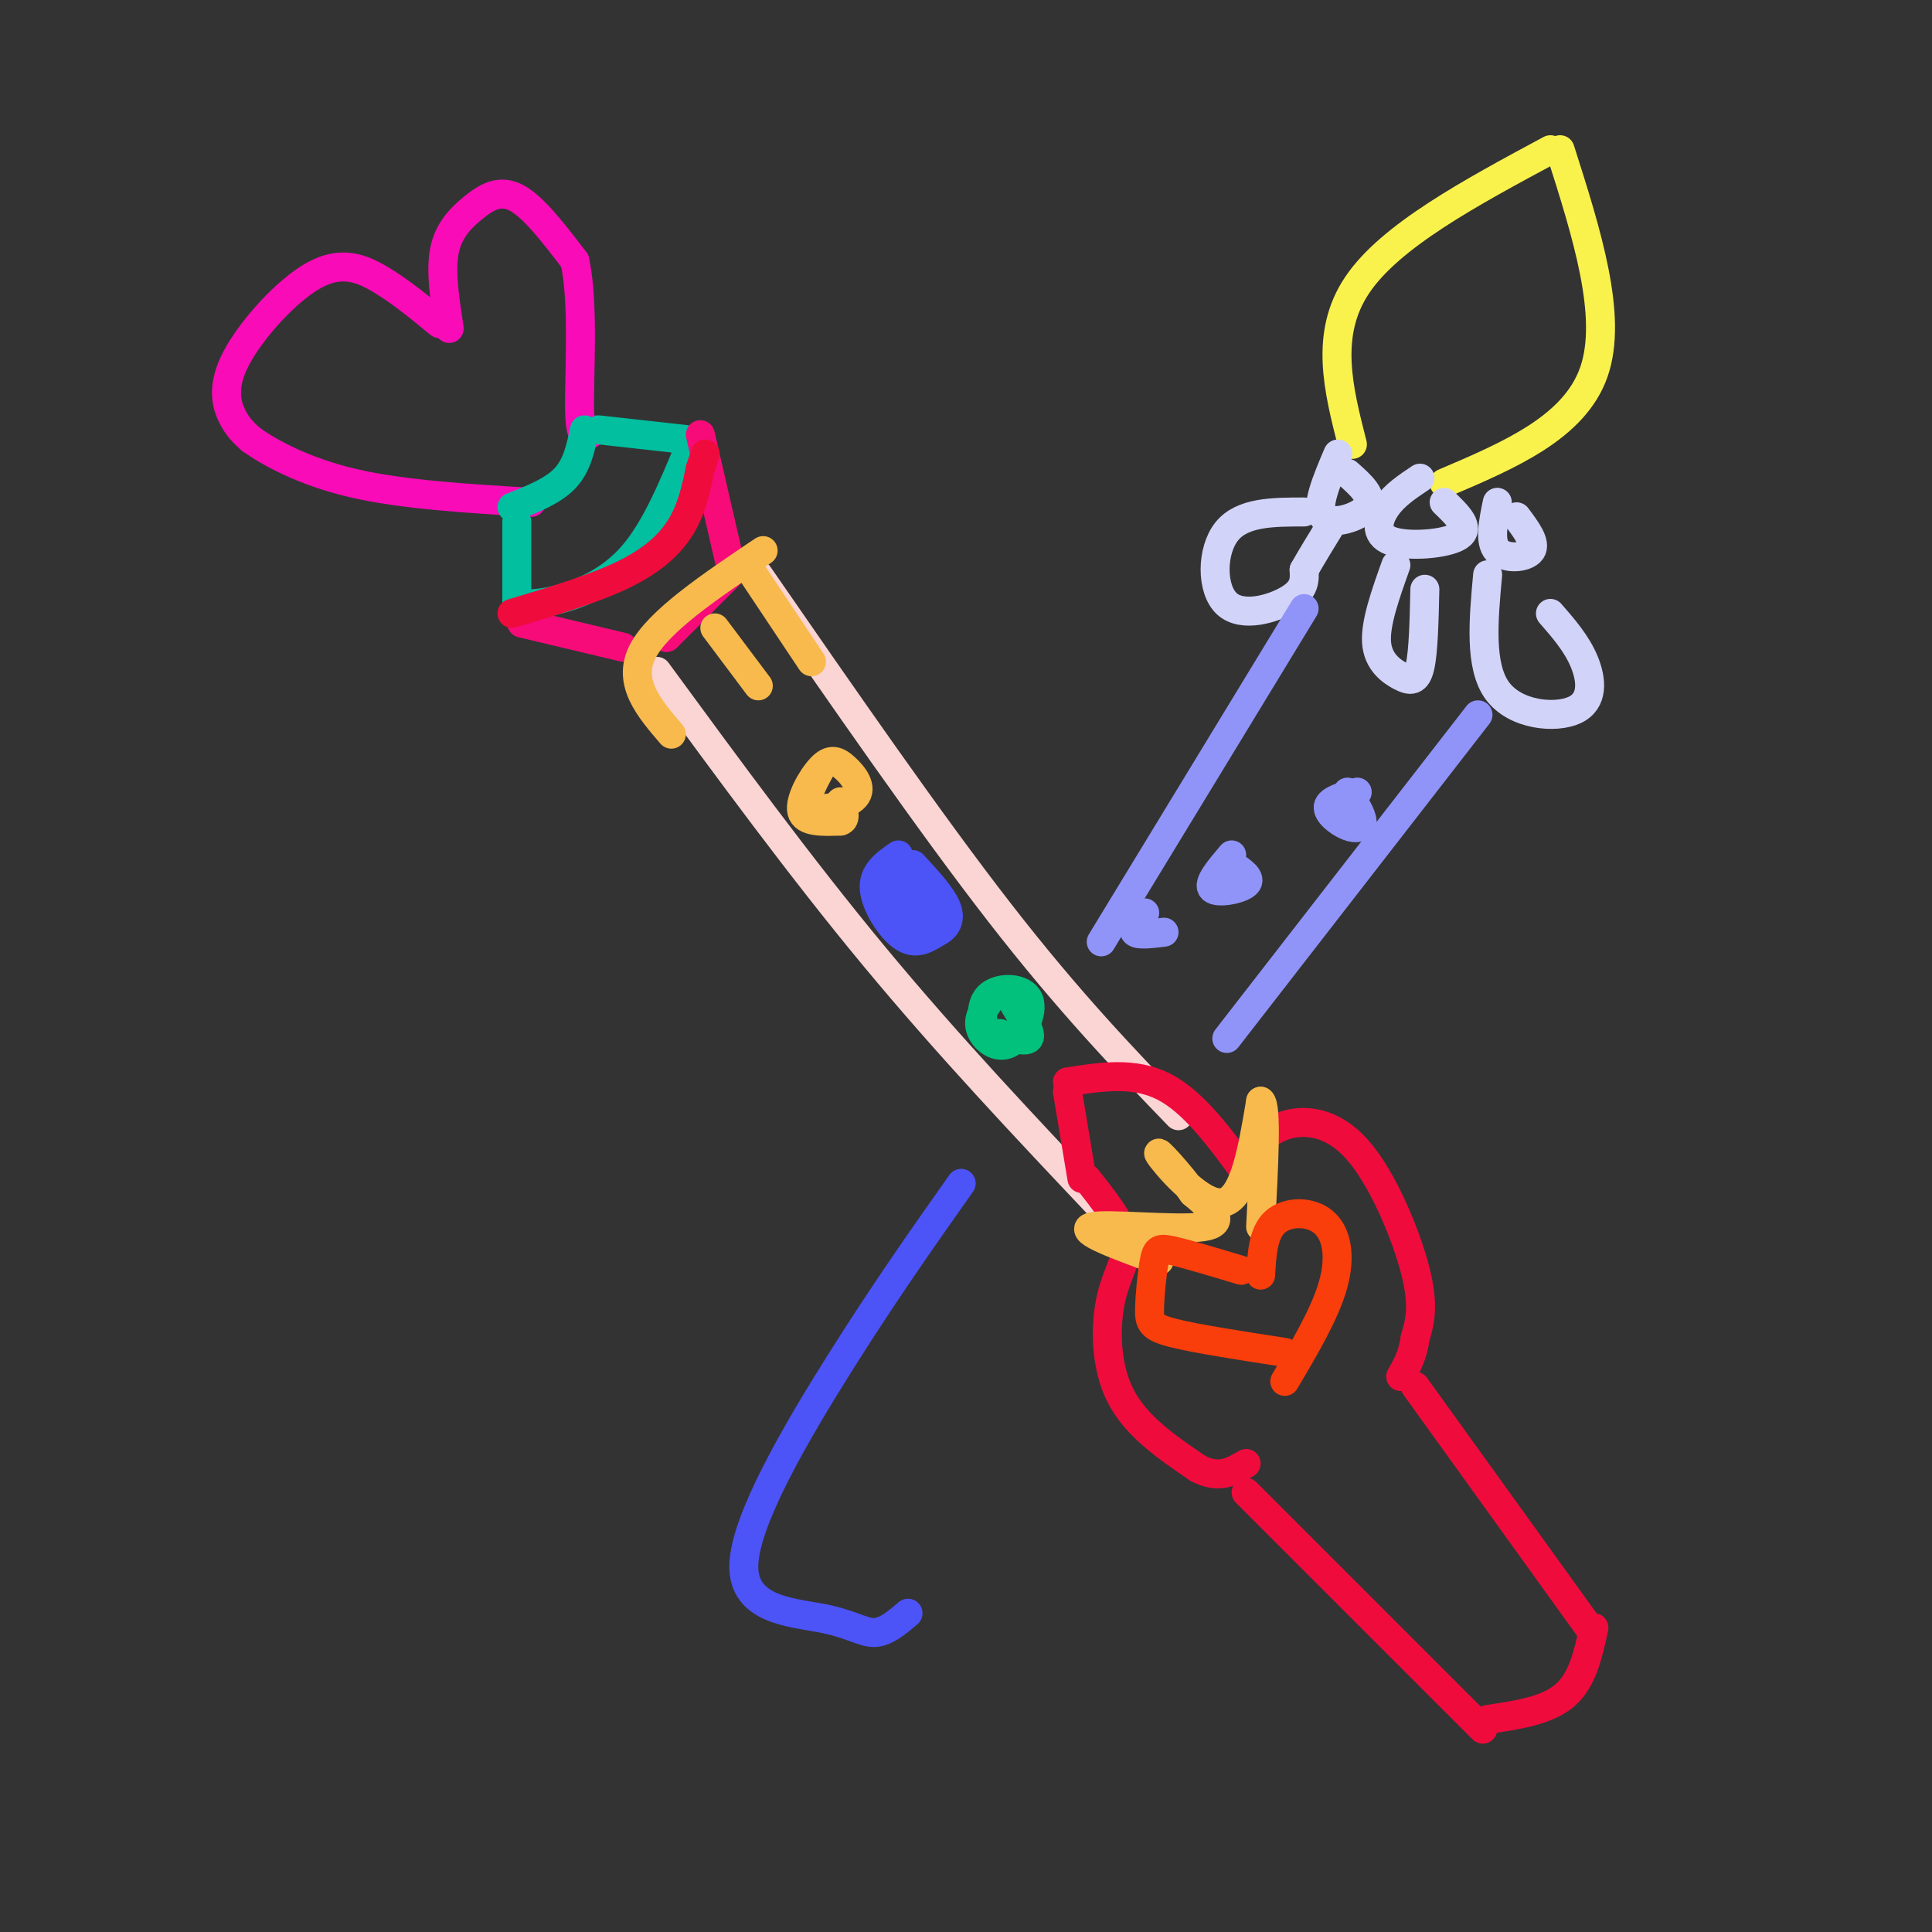 <svg viewBox='0 0 400 400' version='1.1' xmlns='http://www.w3.org/2000/svg' xmlns:xlink='http://www.w3.org/1999/xlink'><rect x="0" y="0" width="400" height="400" fill="#333333" stroke="none"/><g fill='none' stroke='rgb(249,11,183)' stroke-width='6' stroke-linecap='round' stroke-linejoin='round'><path d='M91,67c-3.957,-3.263 -7.914,-6.526 -12,-9c-4.086,-2.474 -8.301,-4.158 -14,-1c-5.699,3.158 -12.880,11.158 -16,17c-3.120,5.842 -2.177,9.526 -1,12c1.177,2.474 2.589,3.737 4,5'/><path d='M52,91c3.644,2.600 10.756,6.600 21,9c10.244,2.400 23.622,3.200 37,4'/><path d='M93,68c-0.905,-5.881 -1.810,-11.762 -1,-16c0.810,-4.238 3.333,-6.833 6,-9c2.667,-2.167 5.476,-3.905 9,-2c3.524,1.905 7.762,7.452 12,13'/><path d='M119,54c1.956,8.733 0.844,24.067 1,31c0.156,6.933 1.578,5.467 3,4'/></g>
<g fill='none' stroke='rgb(1,191,159)' stroke-width='6' stroke-linecap='round' stroke-linejoin='round'><path d='M106,105c4.250,-1.667 8.500,-3.333 11,-6c2.500,-2.667 3.250,-6.333 4,-10'/><path d='M107,108c0.000,0.000 0.000,18.000 0,18'/><path d='M124,89c0.000,0.000 18.000,2.000 18,2'/><path d='M143,92c-3.600,8.733 -7.200,17.467 -12,23c-4.800,5.533 -10.800,7.867 -15,9c-4.200,1.133 -6.600,1.067 -9,1'/></g>
<g fill='none' stroke='rgb(246,11,121)' stroke-width='6' stroke-linecap='round' stroke-linejoin='round'><path d='M108,129c0.000,0.000 21.000,5.000 21,5'/><path d='M145,90c0.000,0.000 6.000,26.000 6,26'/><path d='M138,132c0.000,0.000 14.000,-14.000 14,-14'/></g>
<g fill='none' stroke='rgb(251,212,212)' stroke-width='6' stroke-linecap='round' stroke-linejoin='round'><path d='M136,139c14.833,20.250 29.667,40.500 45,59c15.333,18.500 31.167,35.250 47,52'/><path d='M157,119c17.750,25.667 35.500,51.333 50,70c14.500,18.667 25.750,30.333 37,42'/></g>
<g fill='none' stroke='rgb(240,11,61)' stroke-width='6' stroke-linecap='round' stroke-linejoin='round'><path d='M106,127c8.467,-2.533 16.933,-5.067 23,-8c6.067,-2.933 9.733,-6.267 12,-10c2.267,-3.733 3.133,-7.867 4,-12'/><path d='M145,97c0.833,-2.500 0.917,-2.750 1,-3'/><path d='M221,226c0.000,0.000 3.000,18.000 3,18'/><path d='M221,224c6.917,-1.083 13.833,-2.167 20,1c6.167,3.167 11.583,10.583 17,18'/><path d='M258,243c3.000,3.000 2.000,1.500 1,0'/><path d='M225,244c3.685,4.643 7.369,9.286 8,13c0.631,3.714 -1.792,6.500 -3,12c-1.208,5.500 -1.202,13.714 2,20c3.202,6.286 9.601,10.643 16,15'/><path d='M248,304c4.333,2.333 7.167,0.667 10,-1'/><path d='M258,240c2.042,-2.863 4.083,-5.726 8,-7c3.917,-1.274 9.708,-0.958 15,5c5.292,5.958 10.083,17.560 12,25c1.917,7.440 0.958,10.720 0,14'/><path d='M293,277c-0.500,3.667 -1.750,5.833 -3,8'/><path d='M293,287c0.000,0.000 36.000,50.000 36,50'/><path d='M258,309c0.000,0.000 49.000,49.000 49,49'/><path d='M330,337c-1.167,5.417 -2.333,10.833 -6,14c-3.667,3.167 -9.833,4.083 -16,5'/></g>
<g fill='none' stroke='rgb(248,186,77)' stroke-width='6' stroke-linecap='round' stroke-linejoin='round'><path d='M158,114c-10.917,7.333 -21.833,14.667 -25,21c-3.167,6.333 1.417,11.667 6,17'/><path d='M148,130c0.000,0.000 9.000,12.000 9,12'/><path d='M156,119c0.000,0.000 12.000,18.000 12,18'/><path d='M170,159c-1.897,3.444 -3.793,6.888 -2,8c1.793,1.112 7.276,-0.108 9,-2c1.724,-1.892 -0.311,-4.456 -2,-6c-1.689,-1.544 -3.032,-2.070 -5,0c-1.968,2.070 -4.562,6.734 -4,9c0.562,2.266 4.281,2.133 8,2'/><path d='M174,170c1.333,-0.333 0.667,-2.167 0,-4'/><path d='M240,261c-8.511,-3.111 -17.022,-6.222 -14,-7c3.022,-0.778 17.578,0.778 23,0c5.422,-0.778 1.711,-3.889 -2,-7'/><path d='M247,247c-2.571,-3.738 -8.000,-9.583 -7,-8c1.000,1.583 8.429,10.595 13,10c4.571,-0.595 6.286,-10.798 8,-21'/><path d='M261,228c1.333,0.833 0.667,13.417 0,26'/></g>
<g fill='none' stroke='rgb(249,61,11)' stroke-width='6' stroke-linecap='round' stroke-linejoin='round'><path d='M257,263c-5.498,-1.648 -10.995,-3.295 -14,-4c-3.005,-0.705 -3.517,-0.467 -4,2c-0.483,2.467 -0.938,7.164 -1,10c-0.062,2.836 0.268,3.810 5,5c4.732,1.190 13.866,2.595 23,4'/><path d='M261,264c0.256,-4.381 0.512,-8.762 3,-11c2.488,-2.238 7.208,-2.333 10,0c2.792,2.333 3.655,7.095 2,13c-1.655,5.905 -5.827,12.952 -10,20'/></g>
<g fill='none' stroke='rgb(76,83,247)' stroke-width='6' stroke-linecap='round' stroke-linejoin='round'><path d='M186,177c-2.622,1.822 -5.244,3.644 -5,7c0.244,3.356 3.356,8.244 6,10c2.644,1.756 4.822,0.378 7,-1'/><path d='M194,193c1.844,-0.867 2.956,-2.533 2,-5c-0.956,-2.467 -3.978,-5.733 -7,-9'/><path d='M184,181c3.667,5.917 7.333,11.833 8,12c0.667,0.167 -1.667,-5.417 -4,-11'/></g>
<g fill='none' stroke='rgb(1,193,124)' stroke-width='6' stroke-linecap='round' stroke-linejoin='round'><path d='M205,207c-1.342,1.946 -2.684,3.891 -2,6c0.684,2.109 3.393,4.380 6,3c2.607,-1.380 5.111,-6.411 4,-9c-1.111,-2.589 -5.838,-2.735 -8,-1c-2.162,1.735 -1.761,5.353 -1,7c0.761,1.647 1.880,1.324 3,1'/><path d='M207,214c1.933,0.689 5.267,1.911 6,1c0.733,-0.911 -1.133,-3.956 -3,-7'/></g>
<g fill='none' stroke='rgb(249,242,77)' stroke-width='6' stroke-linecap='round' stroke-linejoin='round'><path d='M321,31c-16.583,8.917 -33.167,17.833 -40,28c-6.833,10.167 -3.917,21.583 -1,33'/><path d='M323,31c5.500,17.250 11.000,34.500 7,46c-4.000,11.500 -17.500,17.250 -31,23'/></g>
<g fill='none' stroke='rgb(210,211,249)' stroke-width='6' stroke-linecap='round' stroke-linejoin='round'><path d='M277,94c-2.356,5.556 -4.711,11.111 -3,13c1.711,1.889 7.489,0.111 9,-2c1.511,-2.111 -1.244,-4.556 -4,-7'/><path d='M294,99c-2.637,1.756 -5.274,3.512 -7,6c-1.726,2.488 -2.542,5.708 1,7c3.542,1.292 11.440,0.655 14,-1c2.560,-1.655 -0.220,-4.327 -3,-7'/><path d='M310,104c-0.844,4.067 -1.689,8.133 0,10c1.689,1.867 5.911,1.533 7,0c1.089,-1.533 -0.956,-4.267 -3,-7'/><path d='M270,106c-6.393,0.000 -12.786,0.000 -16,4c-3.214,4.000 -3.250,12.000 0,15c3.250,3.000 9.786,1.000 13,-1c3.214,-2.000 3.107,-4.000 3,-6'/><path d='M270,118c1.500,-2.667 3.750,-6.333 6,-10'/><path d='M289,117c-2.143,6.006 -4.286,12.012 -4,16c0.286,3.988 3.000,5.958 5,7c2.000,1.042 3.286,1.155 4,-2c0.714,-3.155 0.857,-9.577 1,-16'/><path d='M308,119c-0.863,9.452 -1.726,18.905 2,24c3.726,5.095 12.042,5.833 16,4c3.958,-1.833 3.560,-6.238 2,-10c-1.560,-3.762 -4.280,-6.881 -7,-10'/></g>
<g fill='none' stroke='rgb(144,148,249)' stroke-width='6' stroke-linecap='round' stroke-linejoin='round'><path d='M270,126c0.000,0.000 -42.000,69.000 -42,69'/><path d='M306,148c0.000,0.000 -52.000,67.000 -52,67'/><path d='M281,164c-2.881,0.821 -5.762,1.643 -6,3c-0.238,1.357 2.167,3.250 4,4c1.833,0.750 3.095,0.357 3,-1c-0.095,-1.357 -1.548,-3.679 -3,-6'/><path d='M255,177c-2.533,2.978 -5.067,5.956 -4,7c1.067,1.044 5.733,0.156 7,-1c1.267,-1.156 -0.867,-2.578 -3,-4'/><path d='M237,189c-1.333,1.667 -2.667,3.333 -2,4c0.667,0.667 3.333,0.333 6,0'/></g>
<g fill='none' stroke='rgb(76,83,247)' stroke-width='6' stroke-linecap='round' stroke-linejoin='round'><path d='M199,245c-7.893,11.185 -15.786,22.370 -25,37c-9.214,14.630 -19.748,32.705 -20,42c-0.252,9.295 9.778,9.810 16,11c6.222,1.190 8.635,3.054 11,3c2.365,-0.054 4.683,-2.027 7,-4'/></g>
</svg>